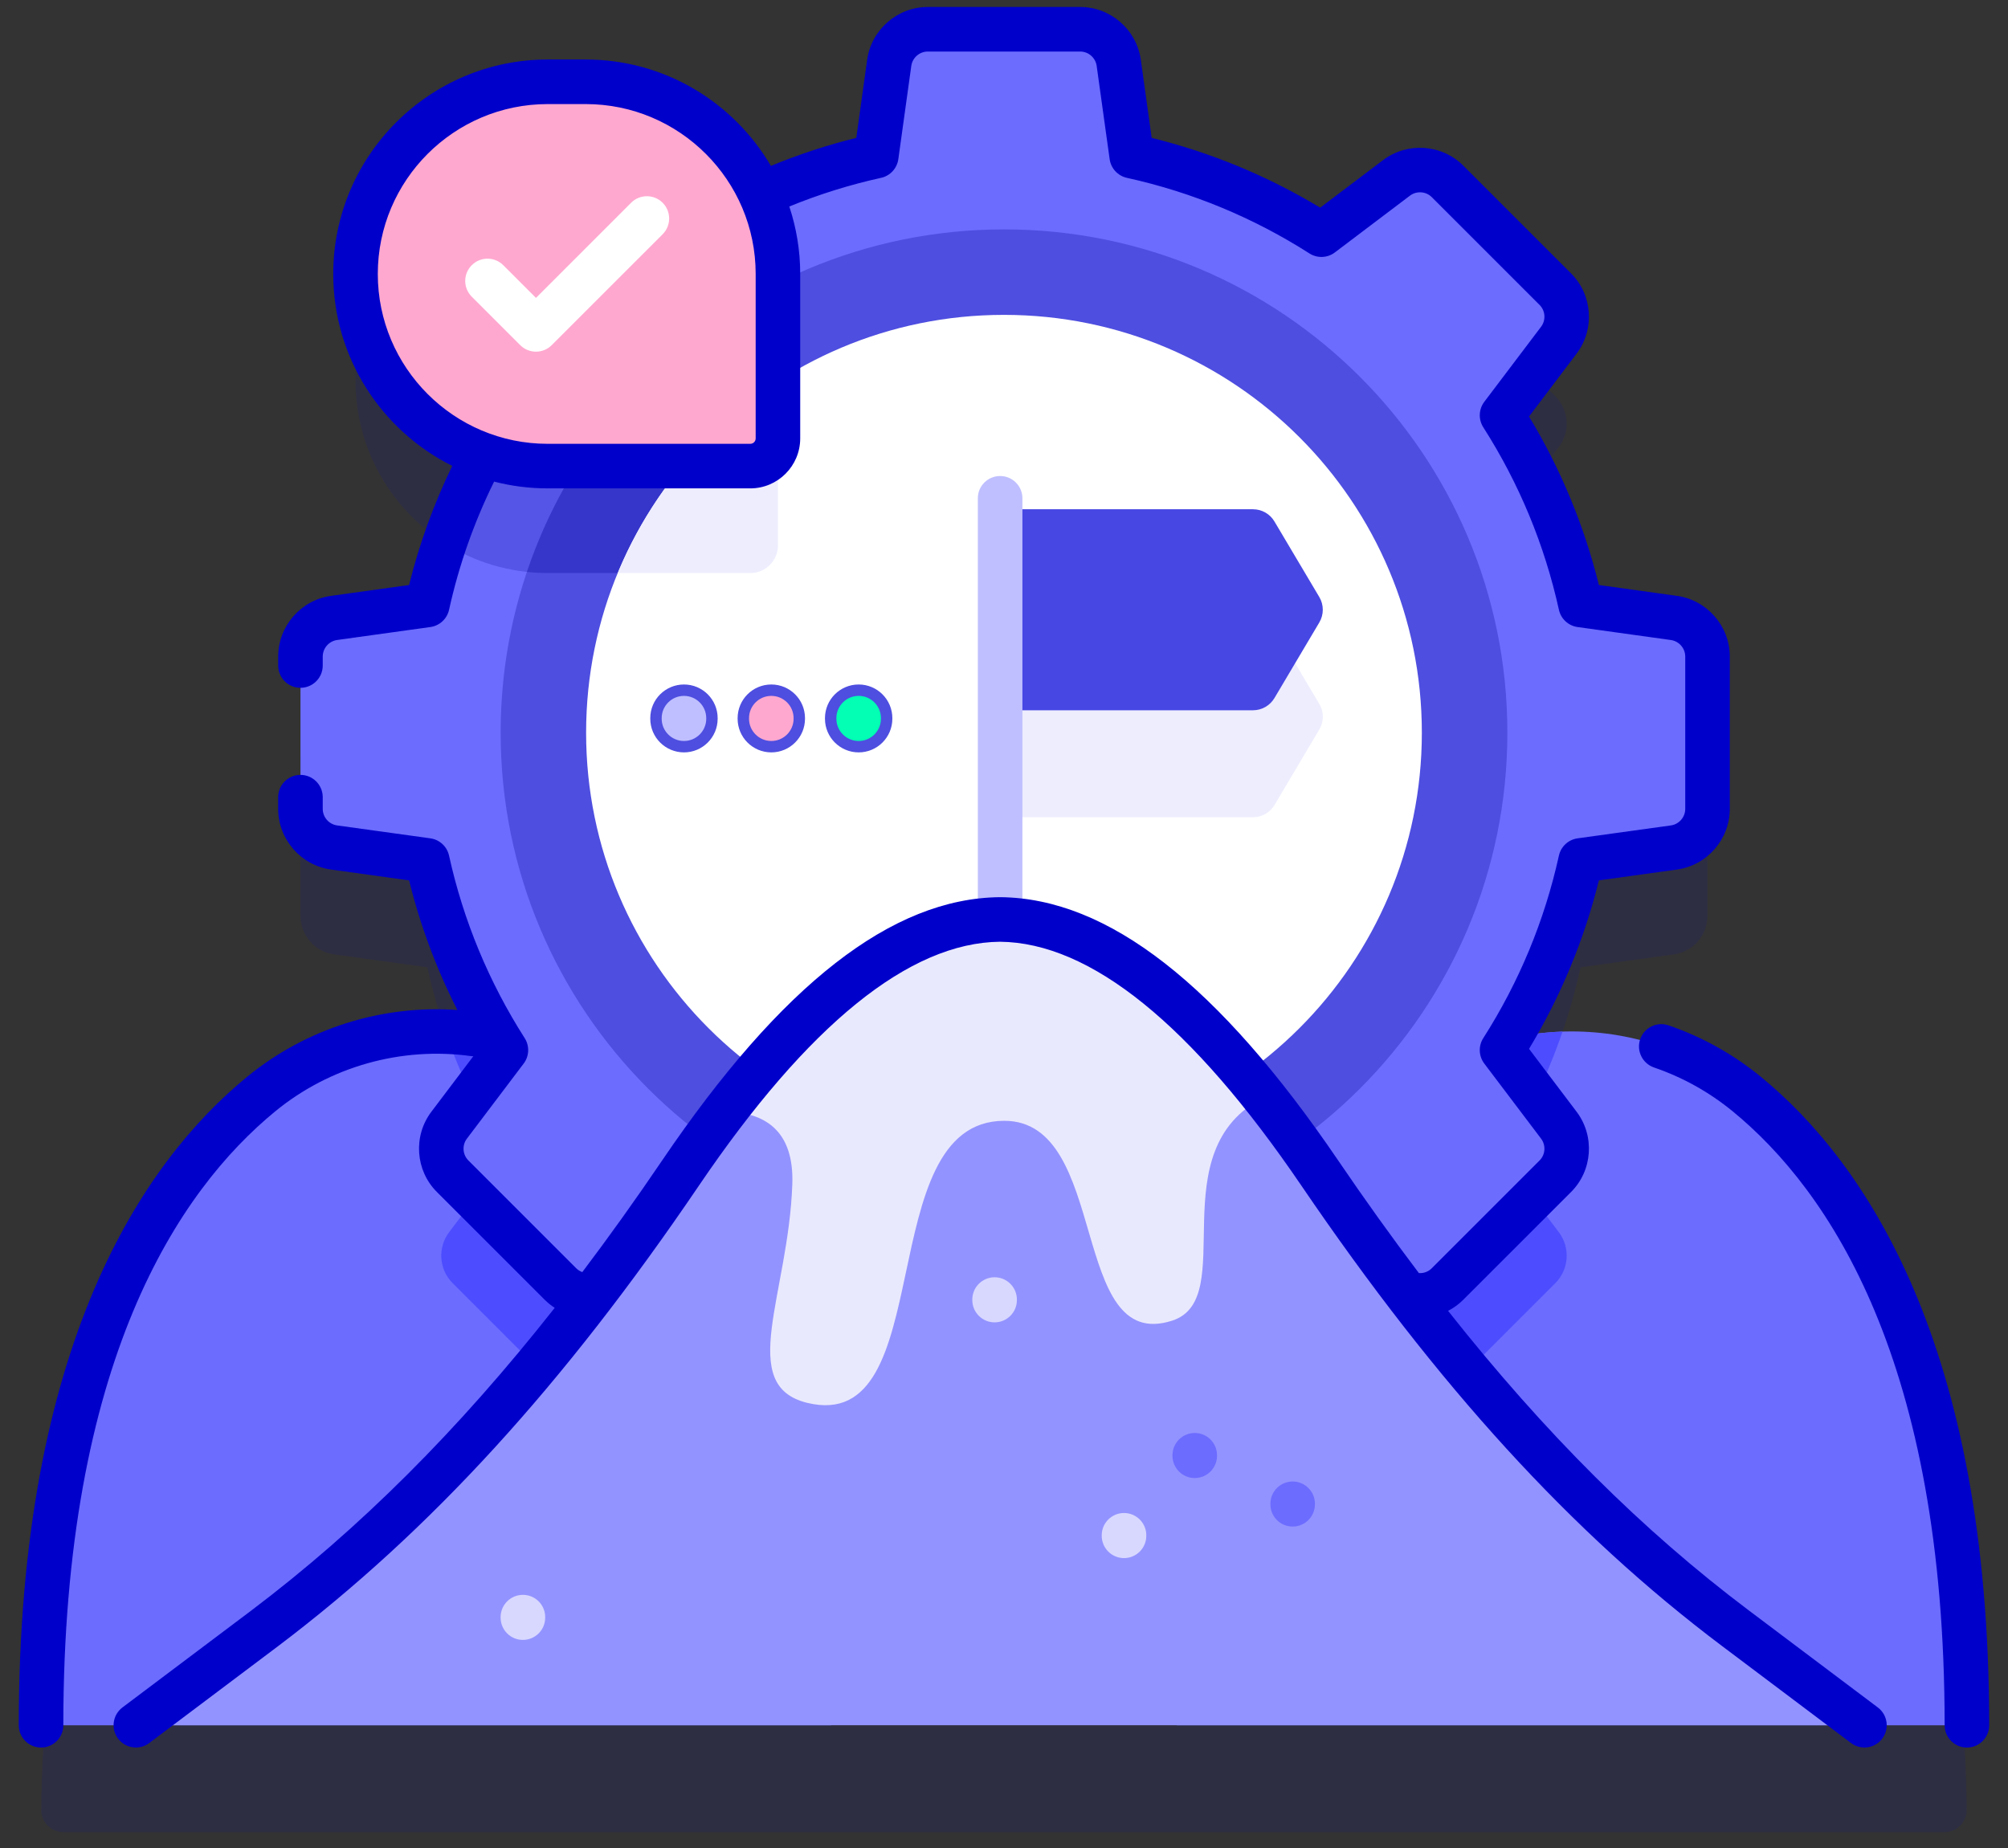 <svg width="88" height="81" viewBox="0 0 88 81" fill="none" xmlns="http://www.w3.org/2000/svg">
<rect x="0" y="0" width="88" height="81" fill="#333333" stroke="none"/>
<path opacity="0.1" d="M76.555 52.641C73.567 50.19 69.705 49.381 66.139 50.211C67.583 47.831 68.654 45.2 69.271 42.398L73.358 41.831C74.202 41.714 74.83 40.992 74.83 40.14V33.461C74.83 32.609 74.202 31.888 73.358 31.771L69.271 31.203C68.61 28.203 67.43 25.398 65.827 22.889L68.316 19.597C68.83 18.918 68.764 17.963 68.161 17.36L63.439 12.638C62.836 12.036 61.882 11.97 61.202 12.483L57.91 14.973C55.401 13.37 52.596 12.19 49.596 11.528L49.029 7.441C48.912 6.598 48.19 5.969 47.338 5.969H40.66C39.807 5.969 39.086 6.598 38.969 7.441L38.401 11.528C36.639 11.917 34.945 12.486 33.339 13.212C32.014 10.299 29.08 8.273 25.671 8.273H24.001C19.35 8.273 15.579 12.043 15.579 16.694C15.579 20.348 17.906 23.456 21.158 24.623C20.066 26.668 19.239 28.877 18.726 31.203L14.639 31.771C13.795 31.888 13.167 32.61 13.167 33.462V40.14C13.167 40.992 13.795 41.714 14.639 41.831L18.726 42.398C19.344 45.2 20.415 47.831 21.859 50.211C18.293 49.382 14.431 50.19 11.443 52.642C6.907 56.362 2.007 63.935 1.805 79.311C1.798 79.856 2.237 80.303 2.782 80.303H85.215C85.76 80.303 86.2 79.856 86.193 79.311C85.99 63.935 81.09 56.362 76.555 52.641Z" fill="#0000CC"/>
<path d="M76.555 47.954C72.089 44.29 65.673 44.29 61.207 47.954C56.575 51.753 51.562 59.572 51.562 75.616H86.199C86.199 59.572 81.187 51.753 76.555 47.954Z" fill="#6C6CFF"/>
<path d="M68.16 56.24L63.438 60.963C62.836 61.566 61.881 61.631 61.201 61.117L57.91 58.629C56.482 59.541 54.959 60.315 53.359 60.935C55.23 54.322 58.293 50.344 61.205 47.953C63.33 46.211 65.891 45.299 68.478 45.213C67.811 47.162 66.916 49.006 65.826 50.713L68.314 54.004C68.828 54.684 68.764 55.639 68.16 56.24Z" fill="#4D4DFF"/>
<path d="M26.791 47.954C22.325 44.29 15.909 44.29 11.443 47.954C6.812 51.753 1.799 59.572 1.799 75.616H36.435C36.435 59.572 31.423 51.753 26.791 47.954Z" fill="#6C6CFF"/>
<path d="M34.639 60.935C33.039 60.315 31.516 59.541 30.088 58.629L26.797 61.117C26.117 61.631 25.162 61.566 24.561 60.963L19.838 56.24C19.235 55.639 19.17 54.684 19.684 54.004L22.172 50.713C21.082 49.006 20.188 47.162 19.52 45.213C22.108 45.299 24.668 46.211 26.793 47.953C29.705 50.344 32.768 54.322 34.639 60.935Z" fill="#4D4DFF"/>
<path d="M73.359 27.083L69.272 26.515C68.611 23.516 67.43 20.711 65.828 18.202L68.317 14.91C68.831 14.23 68.764 13.276 68.162 12.673L63.44 7.951C62.837 7.348 61.883 7.283 61.203 7.796L57.911 10.285C55.402 8.683 52.597 7.502 49.597 6.841L49.03 2.754C48.913 1.91 48.191 1.282 47.339 1.282H40.66C39.808 1.282 39.087 1.91 38.969 2.754L38.402 6.841C35.402 7.502 32.597 8.683 30.088 10.285L26.796 7.796C26.117 7.283 25.162 7.349 24.56 7.951L19.837 12.673C19.235 13.276 19.169 14.23 19.683 14.91L22.172 18.202C20.569 20.711 19.388 23.516 18.727 26.515L14.64 27.083C13.796 27.2 13.168 27.922 13.168 28.774V35.452C13.168 36.305 13.796 37.026 14.64 37.143L18.727 37.711C19.389 40.71 20.569 43.515 22.172 46.025L19.683 49.316C19.169 49.996 19.235 50.951 19.837 51.553L24.56 56.276C25.162 56.878 26.117 56.944 26.796 56.43L30.088 53.941C32.598 55.544 35.402 56.724 38.402 57.386L38.969 61.472C39.087 62.316 39.808 62.945 40.66 62.945H47.339C48.191 62.945 48.913 62.316 49.03 61.472L49.597 57.386C52.597 56.724 55.402 55.544 57.911 53.941L61.203 56.43C61.883 56.944 62.837 56.878 63.44 56.276L68.162 51.553C68.765 50.951 68.831 49.996 68.317 49.316L65.828 46.025C67.431 43.515 68.611 40.71 69.272 37.711L73.359 37.143C74.203 37.026 74.831 36.304 74.831 35.452V28.774C74.831 27.922 74.203 27.2 73.359 27.083Z" fill="#6C6CFF"/>
<path d="M34.094 16.693V23.902C34.094 24.572 33.551 25.115 32.881 25.115H24.002C22.34 25.115 20.789 24.633 19.485 23.803C20.156 21.816 21.065 19.937 22.172 18.201L19.684 14.91C19.17 14.23 19.235 13.275 19.838 12.674L24.561 7.951C25.162 7.348 26.117 7.283 26.797 7.797L30.088 10.285C30.283 10.16 30.481 10.039 30.68 9.922C32.75 11.457 34.094 13.918 34.094 16.693Z" fill="#5555E7"/>
<path d="M44.001 54.172C56.184 54.172 66.06 44.296 66.06 32.113C66.06 19.93 56.184 10.054 44.001 10.054C31.818 10.054 21.941 19.93 21.941 32.113C21.941 44.296 31.818 54.172 44.001 54.172Z" fill="#4E4EE0"/>
<path d="M34.094 16.693V23.902C34.094 24.572 33.551 25.115 32.881 25.115H24.002C23.695 25.115 23.391 25.1 23.092 25.066C24.842 19.867 28.477 15.535 33.185 12.885C33.766 14.027 34.094 15.322 34.094 16.693Z" fill="#3636CB"/>
<path d="M43.999 50.426C54.113 50.426 62.312 42.227 62.312 32.113C62.312 21.999 54.113 13.8 43.999 13.8C33.885 13.8 25.686 21.999 25.686 32.113C25.686 42.227 33.885 50.426 43.999 50.426Z" fill="white"/>
<path d="M34.094 16.709V23.902C34.094 24.572 33.551 25.115 32.881 25.115H27.074C28.508 21.648 30.977 18.719 34.094 16.709Z" fill="#EDEDFE"/>
<path d="M54.915 35.818H43.832V27.007H54.915C55.3 27.007 55.657 27.211 55.854 27.542L57.82 30.855C58.024 31.199 58.024 31.626 57.82 31.97L55.854 35.283C55.657 35.614 55.3 35.818 54.915 35.818Z" fill="#EDEDFE"/>
<path d="M54.913 31.13H43.83V22.32H54.913C55.298 22.32 55.655 22.523 55.852 22.855L57.818 26.167C58.022 26.511 58.022 26.939 57.818 27.282L55.852 30.595C55.655 30.926 55.298 31.13 54.913 31.13Z" fill="#4747E4"/>
<path d="M43.83 42.444C43.291 42.444 42.853 42.007 42.853 41.468V21.839C42.853 21.3 43.291 20.863 43.83 20.863C44.369 20.863 44.807 21.3 44.807 21.839V41.468C44.807 42.007 44.369 42.444 43.83 42.444Z" fill="#BFBFFF"/>
<path d="M31.952 48.475C31.263 49.364 30.554 50.34 29.826 51.41C24.719 58.92 18.871 65.898 11.613 71.359L5.955 75.615H81.709L76.051 71.359C68.793 65.898 62.945 58.92 57.838 51.41C57.002 50.182 56.193 49.078 55.408 48.088L31.952 48.475Z" fill="#9393FF"/>
<path d="M55.408 48.088C50.768 50.427 54.354 56.909 51.375 57.88C46.837 59.358 48.653 49.106 44 49.123C38.148 49.144 41.219 62.902 35.381 61.486C32.265 60.731 34.551 56.756 34.723 51.906C34.809 49.494 33.453 48.74 31.768 48.717C36.68 42.307 40.635 40.33 43.83 40.299H43.832C43.832 40.299 43.832 40.299 43.834 40.299C46.922 40.328 50.721 42.176 55.408 48.088Z" fill="#E9E9FD"/>
<path d="M32.88 20.428H24.002C19.351 20.428 15.58 16.658 15.58 12.007C15.58 7.355 19.351 3.585 24.002 3.585H25.672C30.323 3.585 34.093 7.355 34.093 12.007V19.215C34.093 19.885 33.55 20.428 32.88 20.428Z" fill="#FFA8CF"/>
<path d="M77.175 47.199C75.966 46.208 74.603 45.447 73.122 44.939C72.612 44.764 72.056 45.036 71.881 45.546C71.706 46.056 71.978 46.611 72.488 46.787C73.748 47.219 74.908 47.866 75.936 48.709C80.173 52.184 85.223 59.674 85.223 75.616C85.223 76.155 85.66 76.593 86.199 76.593C86.739 76.593 87.176 76.155 87.176 75.616C87.176 58.91 81.737 50.941 77.175 47.199Z" fill="#0000CB"/>
<path d="M82.295 74.835L76.637 70.579C71.992 67.084 67.707 62.825 63.462 57.453C63.704 57.328 63.93 57.165 64.129 56.965L68.851 52.244C69.794 51.304 69.899 49.791 69.095 48.727L67.01 45.97C68.399 43.669 69.426 41.19 70.071 38.586L73.493 38.111C74.813 37.928 75.808 36.785 75.808 35.453V28.775C75.808 27.443 74.813 26.3 73.493 26.116L70.071 25.64C69.426 23.036 68.399 20.557 67.01 18.255L69.095 15.498C69.899 14.434 69.794 12.922 68.852 11.983L64.129 7.26C63.188 6.318 61.676 6.214 60.614 7.017L57.857 9.101C55.553 7.712 53.075 6.685 50.472 6.043L49.996 2.619C49.813 1.3 48.67 0.306 47.339 0.306H40.659C39.328 0.306 38.186 1.3 38.003 2.619L37.527 6.043C36.252 6.357 34.999 6.77 33.784 7.271C32.152 4.485 29.127 2.608 25.672 2.608H24.002C18.82 2.608 14.604 6.825 14.604 12.007C14.604 15.687 16.731 18.877 19.819 20.419C19.01 22.089 18.374 23.838 17.928 25.64L14.505 26.116C13.186 26.299 12.191 27.442 12.191 28.775V29.169C12.191 29.709 12.628 30.146 13.167 30.146C13.706 30.146 14.144 29.709 14.144 29.169V28.775C14.144 28.412 14.415 28.101 14.774 28.05L18.86 27.482C19.265 27.426 19.591 27.124 19.68 26.726C20.109 24.779 20.773 22.894 21.654 21.108C22.405 21.302 23.191 21.405 24.002 21.405H32.88C34.087 21.405 35.069 20.423 35.069 19.215V12.007C35.069 10.974 34.9 9.981 34.591 9.051C35.892 8.519 37.24 8.096 38.611 7.795C39.01 7.708 39.312 7.381 39.369 6.976L39.937 2.888C39.987 2.53 40.297 2.259 40.659 2.259H47.339C47.701 2.259 48.011 2.53 48.061 2.888L48.63 6.976C48.686 7.38 48.988 7.707 49.387 7.795C52.23 8.421 54.922 9.535 57.386 11.108C57.73 11.328 58.175 11.31 58.5 11.064L61.791 8.575C62.081 8.357 62.492 8.385 62.748 8.641L67.472 13.365C67.728 13.62 67.755 14.031 67.537 14.321L65.048 17.612C64.802 17.938 64.785 18.382 65.004 18.726C66.576 21.189 67.691 23.881 68.319 26.726C68.407 27.125 68.734 27.427 69.138 27.483L73.224 28.051C73.584 28.101 73.855 28.412 73.855 28.775V35.453C73.855 35.816 73.584 36.127 73.225 36.177L69.139 36.743C68.734 36.799 68.407 37.101 68.319 37.5C67.691 40.345 66.576 43.037 65.004 45.5C64.784 45.844 64.802 46.288 65.048 46.614L67.537 49.905C67.756 50.195 67.728 50.606 67.471 50.862L62.747 55.586C62.595 55.739 62.388 55.813 62.182 55.797C61.005 54.242 59.828 52.601 58.645 50.861C53.396 43.142 48.554 39.368 43.843 39.322C43.836 39.322 43.826 39.322 43.82 39.322C39.093 39.368 34.251 43.143 29.017 50.862C27.85 52.584 26.686 54.211 25.519 55.755C25.42 55.719 25.328 55.662 25.25 55.584L20.527 50.861C20.271 50.605 20.243 50.195 20.462 49.905L22.95 46.614C23.196 46.288 23.214 45.844 22.994 45.499C21.423 43.037 20.307 40.345 19.679 37.5C19.591 37.101 19.264 36.799 18.86 36.743L14.774 36.177C14.415 36.127 14.144 35.816 14.144 35.453V34.939C14.144 34.4 13.706 33.962 13.167 33.962C12.628 33.962 12.19 34.4 12.19 34.939V35.453C12.19 36.785 13.185 37.928 14.506 38.111L17.928 38.586C18.416 40.559 19.125 42.459 20.043 44.266C16.727 44.033 13.41 45.077 10.824 47.199C6.261 50.941 0.822 58.91 0.822 75.615C0.822 76.155 1.26 76.592 1.799 76.592C2.338 76.592 2.775 76.155 2.775 75.615C2.775 59.673 7.826 52.184 12.062 48.709C14.456 46.745 17.585 45.864 20.648 46.288C20.681 46.293 20.712 46.291 20.744 46.292L18.904 48.727C18.099 49.791 18.204 51.303 19.146 52.242L23.869 56.965C24.005 57.101 24.153 57.219 24.31 57.321C20.066 62.708 15.746 67.009 11.025 70.578L5.367 74.834C4.936 75.159 4.85 75.771 5.174 76.202C5.366 76.457 5.658 76.591 5.955 76.591C6.159 76.591 6.365 76.527 6.541 76.395L12.201 72.138C18.85 67.111 24.707 60.698 30.634 51.958C35.413 44.908 39.856 41.314 43.823 41.275C47.791 41.313 52.235 44.908 57.029 51.959C63.027 60.777 68.884 67.189 75.463 72.139L81.121 76.395C81.552 76.719 82.164 76.633 82.489 76.202C82.813 75.771 82.726 75.159 82.295 74.835ZM33.117 19.215C33.117 19.346 33.011 19.452 32.88 19.452H24.002C19.897 19.452 16.557 16.112 16.557 12.007C16.557 7.902 19.897 4.562 24.002 4.562H25.672C29.777 4.562 33.117 7.902 33.117 12.007V19.215H33.117Z" fill="#0000CB"/>
<path d="M23.489 15.413C23.239 15.413 22.989 15.318 22.798 15.127L20.675 13.004C20.293 12.623 20.293 12.004 20.675 11.623C21.056 11.242 21.674 11.242 22.056 11.623L23.489 13.056L27.659 8.886C28.04 8.505 28.658 8.505 29.04 8.886C29.421 9.267 29.421 9.886 29.04 10.267L24.179 15.127C23.989 15.318 23.739 15.413 23.489 15.413Z" fill="white"/>
<path d="M28.748 31.499C28.748 32.177 29.297 32.726 29.975 32.726C30.652 32.726 31.201 32.177 31.201 31.499V31.477C31.201 30.799 30.652 30.25 29.975 30.25C29.297 30.25 28.748 30.799 28.748 31.477V31.499Z" fill="#BFBFFF" stroke="#4E4EE0" stroke-width="0.5"/>
<path d="M32.576 31.499C32.576 32.177 33.125 32.726 33.803 32.726C34.48 32.726 35.029 32.177 35.029 31.499V31.477C35.029 30.799 34.48 30.25 33.803 30.25C33.125 30.25 32.576 30.799 32.576 31.477V31.499Z" fill="#FFA8CF" stroke="#4E4EE0" stroke-width="0.5"/>
<path d="M36.404 31.499C36.404 32.177 36.953 32.726 37.631 32.726C38.308 32.726 38.857 32.177 38.857 31.499V31.477C38.857 30.799 38.308 30.25 37.631 30.25C36.953 30.25 36.404 30.799 36.404 31.477V31.499Z" fill="#02FFB3" stroke="#4E4EE0" stroke-width="0.5"/>
<path d="M52.359 64.781C51.82 64.781 51.383 64.343 51.383 63.804V63.782C51.383 63.242 51.82 62.805 52.359 62.805C52.899 62.805 53.336 63.242 53.336 63.782V63.804C53.336 64.343 52.899 64.781 52.359 64.781Z" fill="#6C6CFF"/>
<path d="M49.26 68.289C48.721 68.289 48.283 67.852 48.283 67.312V67.29C48.283 66.751 48.721 66.313 49.26 66.313C49.799 66.313 50.236 66.751 50.236 67.29V67.312C50.236 67.852 49.799 68.289 49.26 68.289Z" fill="#D8D8FF"/>
<path d="M43.588 57.957C43.049 57.957 42.611 57.52 42.611 56.98V56.958C42.611 56.419 43.049 55.981 43.588 55.981C44.127 55.981 44.565 56.419 44.565 56.958V56.98C44.565 57.52 44.127 57.957 43.588 57.957Z" fill="#D8D8FF"/>
<path d="M56.65 66.907C56.111 66.907 55.674 66.47 55.674 65.931V65.908C55.674 65.369 56.111 64.932 56.65 64.932C57.19 64.932 57.627 65.369 57.627 65.908V65.931C57.627 66.47 57.19 66.907 56.65 66.907Z" fill="#6C6CFF"/>
<path d="M22.916 71.875C22.377 71.875 21.939 71.438 21.939 70.899V70.876C21.939 70.337 22.377 69.9 22.916 69.9C23.455 69.9 23.893 70.337 23.893 70.876V70.899C23.893 71.438 23.455 71.875 22.916 71.875Z" fill="#D8D8FF"/>
</svg>

